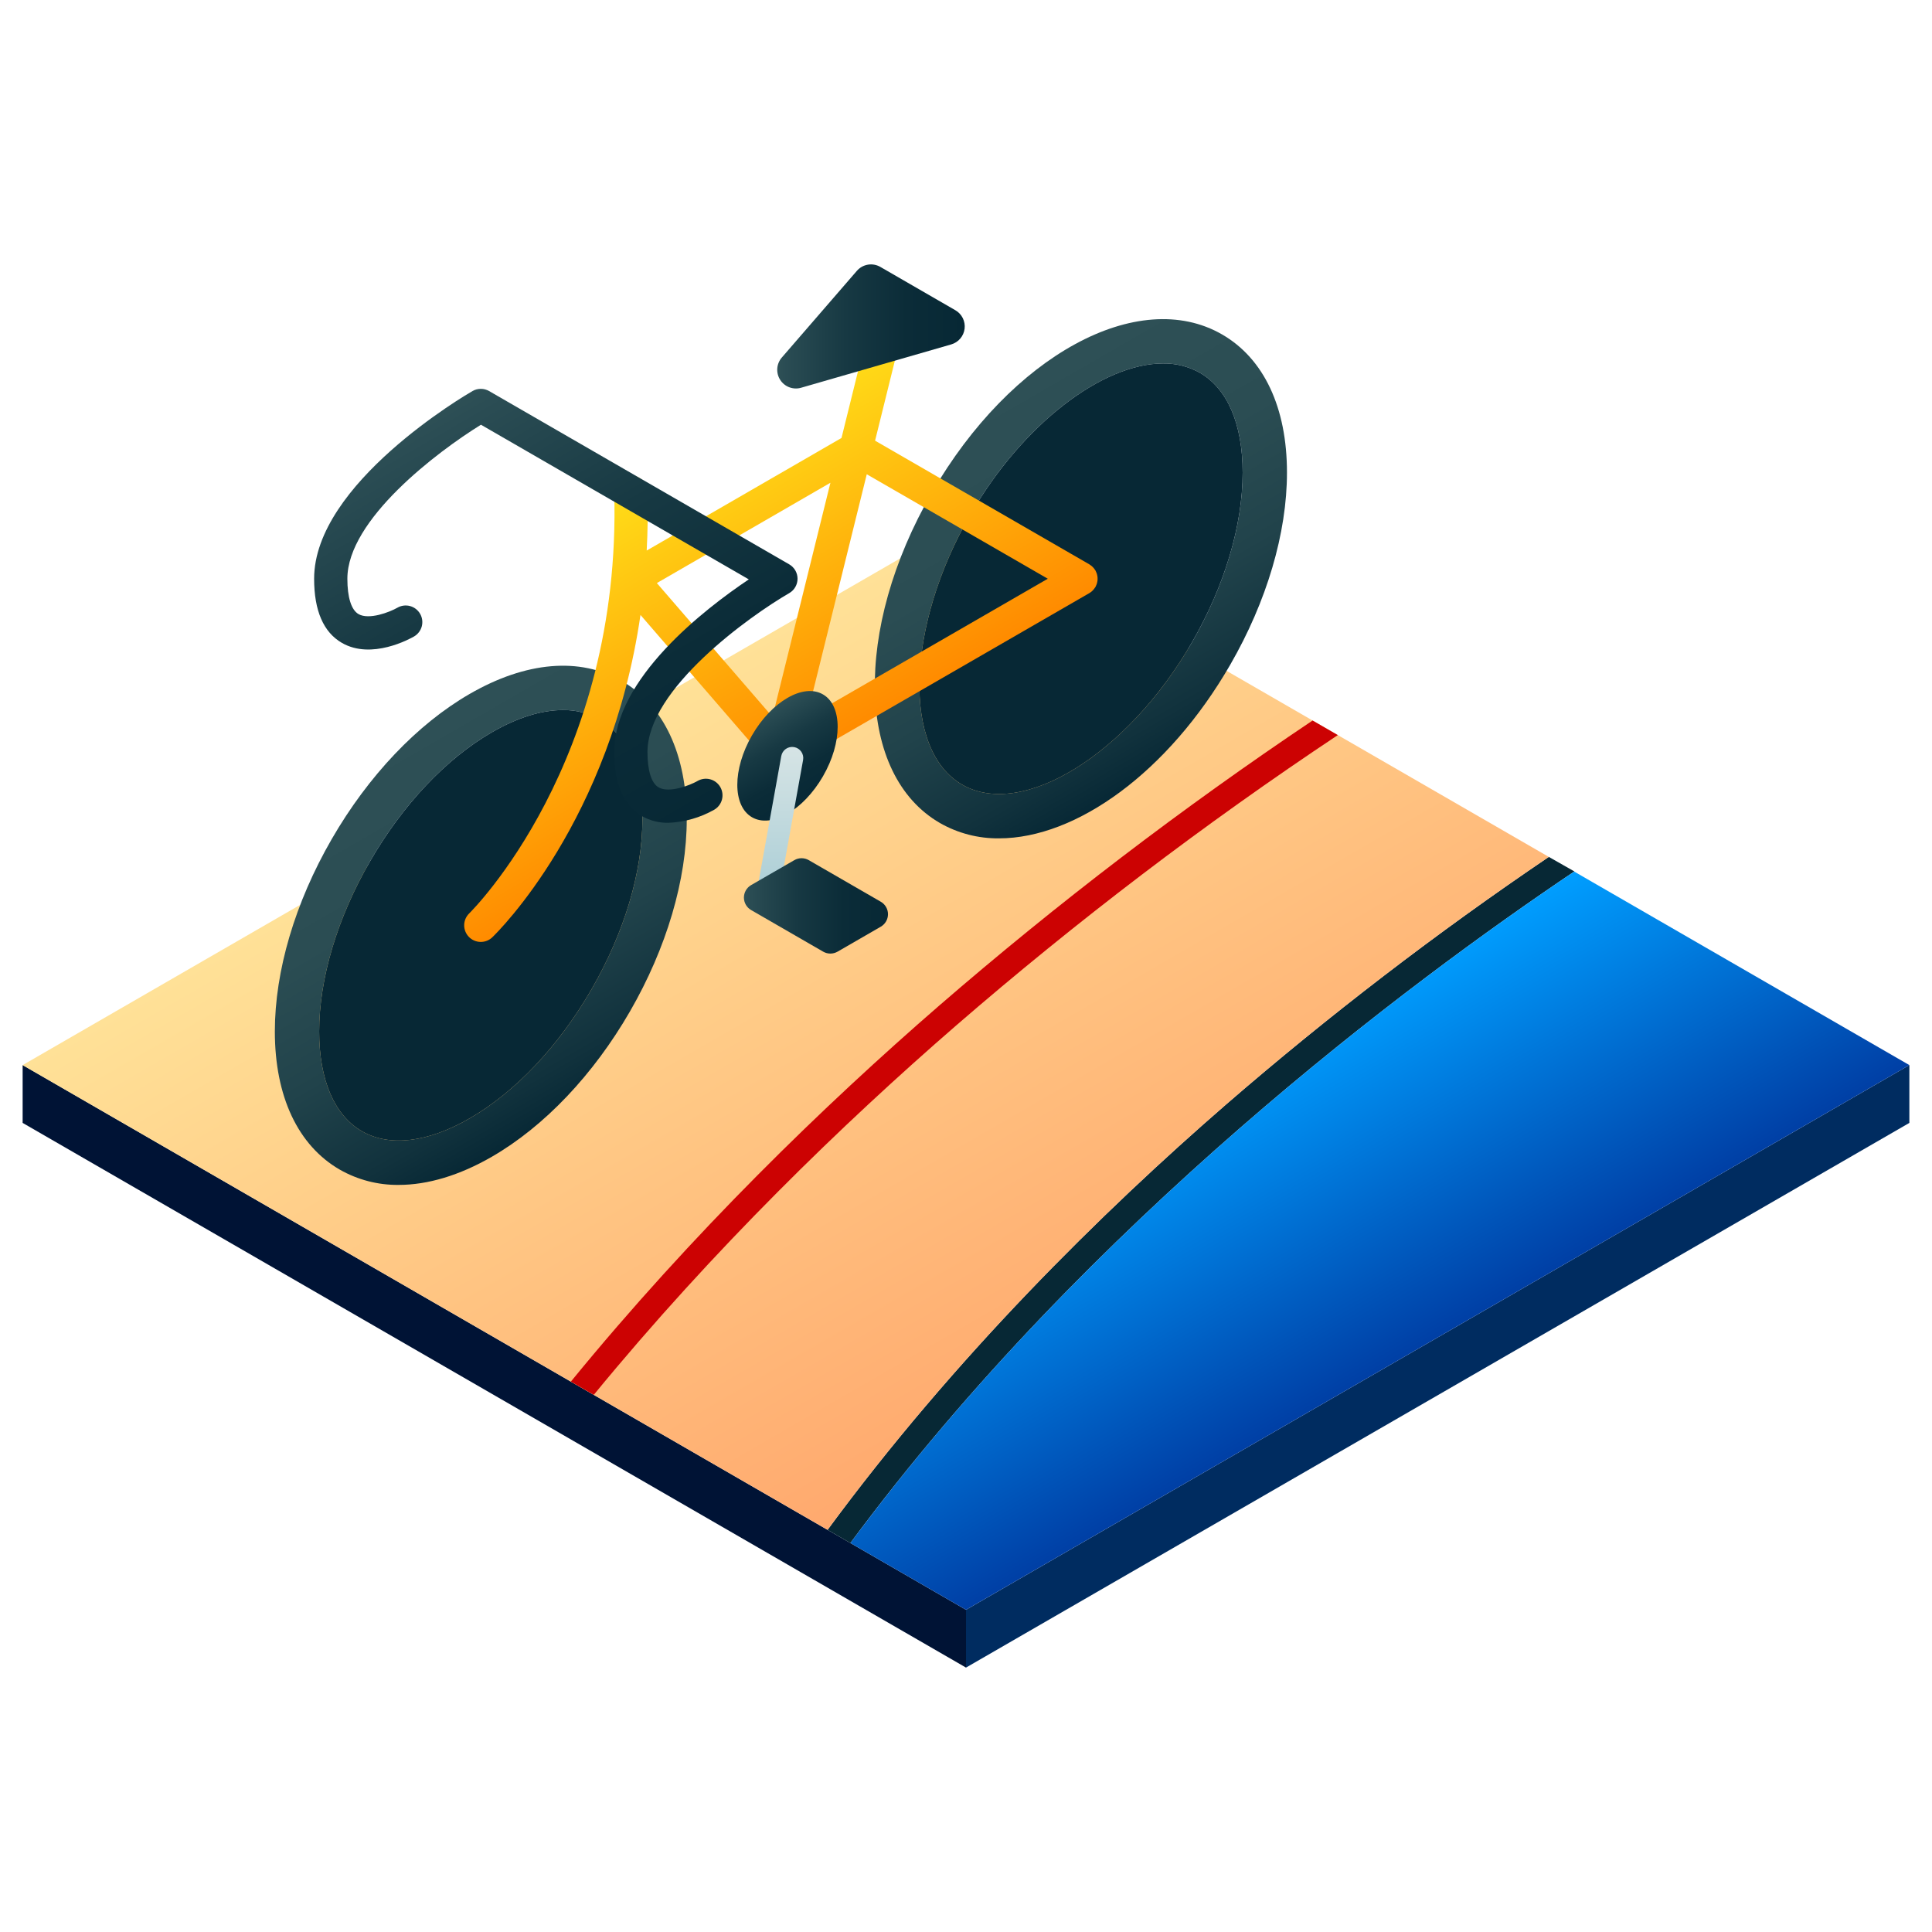 <svg width="230" height="230" viewBox="0 0 230 230" fill="none" xmlns="http://www.w3.org/2000/svg">
<path d="M2.695 126.796V133.679L115 198.523V191.641L2.695 126.796Z" fill="#001335"/>
<path d="M227.305 126.796V133.679L115 198.523V191.641L227.305 126.796Z" fill="#002C60"/>
<path d="M184.382 102.013C171.015 111.059 158.197 120.89 145.995 131.454C131.166 144.319 113.62 161.604 98.52 182.126L101.236 183.694C129.559 145.399 167.889 116.881 187.428 103.742L184.382 102.013Z" fill="#072835"/>
<path d="M227.305 126.797L187.405 103.758C167.858 116.904 129.549 145.414 101.237 183.694L115 191.641L227.305 126.797Z" fill="url(#paint0_linear_1203_9546)"/>
<path d="M145.996 131.454C158.198 120.89 171.016 111.059 184.382 102.013L115 61.952L2.695 126.797L98.521 182.126C113.62 161.604 131.166 144.319 145.996 131.454Z" fill="url(#paint1_linear_1203_9546)"/>
<path d="M156.261 85.776C140.751 96.176 125.894 107.52 111.776 119.743C98.153 131.562 82.478 146.719 67.959 164.479L70.686 166.054C84.969 148.642 100.369 133.76 113.766 122.134C128.186 109.644 143.382 98.079 159.265 87.51L156.261 85.776Z" fill="#CC0202"/>
<path d="M47.458 141.06C45.001 141.086 42.581 140.458 40.447 139.24C35.465 136.362 32.72 130.521 32.72 122.79C32.72 115.585 35.122 107.458 39.483 99.905C43.843 92.353 49.68 86.21 55.92 82.607C62.615 78.742 69.048 78.199 74.029 81.073C79.012 83.95 81.756 89.792 81.756 97.523C81.756 104.726 79.355 112.853 74.994 120.408C70.633 127.96 64.795 134.103 58.556 137.706C54.694 139.935 50.918 141.06 47.458 141.06ZM67.002 84.532C64.474 84.532 61.598 85.421 58.558 87.177C53.108 90.323 47.957 95.78 44.052 102.543C40.147 109.307 37.996 116.497 37.996 122.789C37.996 128.556 39.804 132.775 43.085 134.67C46.367 136.564 50.926 136.018 55.919 133.135C61.367 129.99 66.52 124.532 70.424 117.769C74.33 111.004 76.48 103.814 76.48 97.523C76.48 91.756 74.672 87.537 71.391 85.642C70.053 84.89 68.537 84.506 67.002 84.532Z" fill="url(#paint2_linear_1203_9546)"/>
<path d="M67.001 84.532C64.474 84.532 61.598 85.421 58.558 87.177C53.108 90.323 47.956 95.78 44.052 102.542C40.147 109.306 37.996 116.497 37.996 122.789C37.996 128.556 39.803 132.775 43.085 134.669C46.366 136.564 50.926 136.018 55.918 133.135C61.367 129.99 66.52 124.532 70.424 117.769C74.329 111.004 76.479 103.814 76.479 97.523C76.479 91.756 74.672 87.537 71.391 85.642C70.052 84.889 68.537 84.506 67.001 84.532Z" fill="#072835"/>
<path d="M118.933 99.804C116.47 99.831 114.043 99.202 111.903 97.981C101.947 92.231 101.523 74.954 110.938 58.646C120.353 42.339 135.526 34.069 145.485 39.814C150.468 42.691 153.213 48.533 153.211 56.264C153.211 63.469 150.809 71.595 146.449 79.148C139.056 91.952 128.114 99.804 118.933 99.804ZM138.452 43.272C131.285 43.272 121.777 50.425 115.508 61.284C107.836 74.572 107.393 89.284 114.541 93.411C121.687 97.542 134.208 89.798 141.879 76.51C145.784 69.747 147.935 62.557 147.935 56.264C147.935 50.498 146.129 46.279 142.847 44.384C141.507 43.63 139.99 43.246 138.452 43.272Z" fill="url(#paint3_linear_1203_9546)"/>
<path d="M138.452 43.272C131.285 43.272 121.778 50.425 115.508 61.284C107.836 74.572 107.393 89.284 114.541 93.411C121.687 97.542 134.208 89.798 141.879 76.51C145.784 69.747 147.935 62.557 147.935 56.264C147.935 50.497 146.13 46.279 142.847 44.384C141.507 43.63 139.99 43.246 138.452 43.272Z" fill="#072835"/>
<path d="M130.584 69.464C130.602 69.401 130.616 69.337 130.628 69.272C130.64 69.21 130.653 69.149 130.659 69.087C130.665 69.024 130.664 68.96 130.664 68.897C130.664 68.833 130.665 68.77 130.659 68.707C130.653 68.645 130.64 68.584 130.628 68.522C130.616 68.457 130.602 68.393 130.584 68.33C130.567 68.274 130.545 68.22 130.523 68.166C130.496 68.097 130.466 68.03 130.432 67.965C130.422 67.946 130.417 67.926 130.407 67.908C130.388 67.875 130.363 67.85 130.343 67.819C130.27 67.701 130.182 67.594 130.082 67.498C130.04 67.456 129.998 67.416 129.952 67.377C129.892 67.328 129.828 67.283 129.762 67.241C129.735 67.223 129.712 67.201 129.683 67.184L104.176 52.461L107.428 39.317C107.491 39.064 107.504 38.802 107.465 38.544C107.427 38.287 107.338 38.04 107.204 37.817C107.07 37.594 106.893 37.399 106.684 37.245C106.474 37.09 106.236 36.978 105.984 36.916C105.731 36.853 105.469 36.841 105.211 36.88C104.954 36.919 104.707 37.009 104.484 37.144C104.262 37.278 104.068 37.456 103.914 37.665C103.76 37.875 103.649 38.113 103.587 38.366L100.179 52.138L76.988 65.541C77.105 63.28 77.146 60.948 77.079 58.528C77.062 58.004 76.839 57.509 76.458 57.15C76.077 56.791 75.569 56.597 75.046 56.612C74.523 56.627 74.026 56.848 73.666 57.228C73.306 57.608 73.111 58.115 73.124 58.639C74.023 90.733 56.127 108.475 55.867 108.73C55.68 108.91 55.53 109.125 55.425 109.363C55.321 109.601 55.265 109.857 55.26 110.117C55.255 110.376 55.3 110.635 55.395 110.876C55.49 111.118 55.631 111.339 55.811 111.527C56.175 111.905 56.673 112.124 57.198 112.134C57.458 112.139 57.716 112.093 57.958 111.999C58.2 111.904 58.421 111.763 58.608 111.583C59.279 110.938 72.68 97.778 76.247 73.207L91.469 90.82C91.473 90.824 91.478 90.827 91.483 90.832C91.504 90.856 91.527 90.877 91.55 90.9C91.581 90.933 91.616 90.961 91.649 90.991C91.695 91.032 91.737 91.078 91.787 91.115C91.806 91.129 91.828 91.138 91.847 91.151C91.871 91.168 91.898 91.181 91.923 91.197C91.963 91.222 92.001 91.247 92.043 91.269C92.074 91.286 92.104 91.305 92.136 91.32C92.19 91.345 92.248 91.36 92.303 91.38C92.338 91.392 92.372 91.407 92.408 91.417C92.431 91.424 92.452 91.435 92.474 91.441C92.48 91.442 92.485 91.446 92.491 91.447C92.501 91.449 92.51 91.448 92.52 91.45C92.86 91.536 93.218 91.52 93.55 91.407C93.575 91.399 93.601 91.397 93.626 91.389C93.668 91.374 93.704 91.344 93.745 91.326C93.817 91.302 93.887 91.273 93.955 91.24L129.665 70.62L129.671 70.617L129.683 70.61C129.814 70.533 129.937 70.44 130.047 70.334C130.077 70.306 130.103 70.273 130.132 70.243C130.218 70.151 130.295 70.051 130.361 69.945C130.375 69.924 130.394 69.908 130.407 69.887C130.417 69.868 130.422 69.848 130.432 69.829C130.466 69.764 130.496 69.697 130.523 69.629C130.545 69.573 130.567 69.52 130.584 69.464ZM124.737 68.897L96.004 85.488L103.187 56.458L124.737 68.897ZM91.963 85.341L78.197 69.413L98.859 57.472L91.963 85.341Z" fill="url(#paint4_linear_1203_9546)"/>
<path d="M79.573 97.953C78.473 97.973 77.387 97.699 76.428 97.161C74.234 95.894 73.123 93.326 73.123 89.526C73.123 80.798 83.865 72.516 89.143 68.974L57.257 50.563C52.048 53.786 41.353 61.86 41.353 68.897C41.353 71.116 41.824 72.612 42.679 73.105C43.917 73.824 46.383 72.88 47.317 72.342C47.771 72.082 48.309 72.013 48.815 72.149C49.32 72.286 49.75 72.617 50.012 73.07C50.274 73.523 50.345 74.061 50.211 74.567C50.076 75.073 49.747 75.504 49.295 75.768C48.788 76.06 44.235 78.574 40.701 76.533C38.508 75.267 37.395 72.697 37.395 68.897C37.395 57.571 55.478 46.999 56.248 46.555C56.549 46.381 56.891 46.29 57.238 46.29C57.585 46.29 57.926 46.381 58.227 46.555L93.956 67.184C94.256 67.358 94.506 67.607 94.68 67.908C94.853 68.209 94.945 68.55 94.945 68.897C94.945 69.244 94.854 69.585 94.68 69.886C94.507 70.187 94.257 70.436 93.957 70.61C89.262 73.326 77.08 82.017 77.08 89.526C77.08 91.746 77.551 93.242 78.406 93.735C79.643 94.451 82.11 93.509 83.045 92.971C83.499 92.709 84.039 92.638 84.546 92.773C85.053 92.909 85.485 93.241 85.748 93.695C86.01 94.149 86.081 94.689 85.945 95.196C85.809 95.703 85.478 96.135 85.024 96.397C83.356 97.342 81.487 97.875 79.573 97.953Z" fill="url(#paint5_linear_1203_9546)"/>
<path d="M93.071 42.565L102.006 32.246C102.345 31.855 102.809 31.594 103.32 31.508C103.83 31.422 104.354 31.517 104.802 31.775L113.738 36.935C114.116 37.153 114.422 37.478 114.616 37.868C114.811 38.259 114.887 38.698 114.834 39.132C114.782 39.565 114.602 39.973 114.319 40.306C114.036 40.638 113.662 40.88 113.242 41.001L95.371 46.16C94.909 46.294 94.418 46.274 93.968 46.105C93.519 45.936 93.137 45.626 92.878 45.221C92.62 44.817 92.499 44.34 92.533 43.861C92.568 43.383 92.756 42.928 93.071 42.565Z" fill="url(#paint6_linear_1203_9546)"/>
<path d="M97.972 92.417C100.305 88.377 100.304 84.011 97.971 82.664C95.638 81.317 91.857 83.5 89.524 87.54C87.192 91.579 87.192 95.946 89.525 97.293C91.858 98.64 95.64 96.457 97.972 92.417Z" fill="url(#paint7_linear_1203_9546)"/>
<path d="M91.597 106.579C91.518 106.579 91.439 106.572 91.361 106.558C91.017 106.496 90.712 106.299 90.512 106.012C90.313 105.725 90.236 105.37 90.297 105.026L93.009 90.005C93.071 89.66 93.267 89.355 93.555 89.155C93.842 88.956 94.197 88.879 94.542 88.941C94.886 89.003 95.192 89.199 95.391 89.487C95.591 89.774 95.668 90.129 95.606 90.474L92.894 105.494C92.839 105.798 92.679 106.073 92.442 106.272C92.205 106.47 91.906 106.579 91.597 106.579Z" fill="url(#paint8_linear_1203_9546)"/>
<path d="M94.564 102.398L89.419 105.368C89.158 105.519 88.942 105.735 88.791 105.996C88.641 106.257 88.561 106.553 88.561 106.854C88.561 107.155 88.641 107.451 88.791 107.712C88.942 107.972 89.158 108.189 89.419 108.339L97.995 113.291C98.255 113.441 98.551 113.521 98.852 113.521C99.153 113.521 99.449 113.441 99.71 113.291L104.855 110.32C105.116 110.169 105.332 109.953 105.483 109.692C105.634 109.431 105.713 109.136 105.713 108.834C105.713 108.533 105.634 108.238 105.483 107.977C105.332 107.716 105.116 107.5 104.855 107.349L96.28 102.398C96.019 102.247 95.723 102.168 95.422 102.168C95.121 102.168 94.825 102.247 94.564 102.398Z" fill="url(#paint9_linear_1203_9546)"/>
<defs>
<linearGradient id="paint0_linear_1203_9546" x1="147.76" y1="126.647" x2="167.713" y2="161.207" gradientUnits="userSpaceOnUse">
<stop stop-color="#009EFF"/>
<stop offset="1" stop-color="#003FA5"/>
</linearGradient>
<linearGradient id="paint1_linear_1203_9546" x1="76.191" y1="84.358" x2="124.108" y2="167.353" gradientUnits="userSpaceOnUse">
<stop stop-color="#FFE197"/>
<stop offset="1" stop-color="#FFA96E"/>
</linearGradient>
<linearGradient id="paint2_linear_1203_9546" x1="44.979" y1="88.923" x2="69.497" y2="131.389" gradientUnits="userSpaceOnUse">
<stop stop-color="#2E5056"/>
<stop offset="0.35" stop-color="#2B4D53"/>
<stop offset="0.631" stop-color="#21434B"/>
<stop offset="0.888" stop-color="#11323D"/>
<stop offset="1" stop-color="#072835"/>
</linearGradient>
<linearGradient id="paint3_linear_1203_9546" x1="116.42" y1="47.639" x2="140.967" y2="90.156" gradientUnits="userSpaceOnUse">
<stop stop-color="#2E5056"/>
<stop offset="0.35" stop-color="#2B4D53"/>
<stop offset="0.631" stop-color="#21434B"/>
<stop offset="0.888" stop-color="#11323D"/>
<stop offset="1" stop-color="#072835"/>
</linearGradient>
<linearGradient id="paint4_linear_1203_9546" x1="73.164" y1="55.23" x2="93.956" y2="91.242" gradientUnits="userSpaceOnUse">
<stop stop-color="#FFE31A"/>
<stop offset="1" stop-color="#FF8B00"/>
</linearGradient>
<linearGradient id="paint5_linear_1203_9546" x1="53.388" y1="48.206" x2="82.164" y2="98.048" gradientUnits="userSpaceOnUse">
<stop stop-color="#2E5056"/>
<stop offset="0.036" stop-color="#2B4D54"/>
<stop offset="0.364" stop-color="#173943"/>
<stop offset="0.688" stop-color="#0B2C38"/>
<stop offset="1" stop-color="#072835"/>
</linearGradient>
<linearGradient id="paint6_linear_1203_9546" x1="92.517" y1="38.866" x2="114.851" y2="38.866" gradientUnits="userSpaceOnUse">
<stop stop-color="#2E5056"/>
<stop offset="0.036" stop-color="#2B4D54"/>
<stop offset="0.364" stop-color="#173943"/>
<stop offset="0.688" stop-color="#0B2C38"/>
<stop offset="1" stop-color="#072835"/>
</linearGradient>
<linearGradient id="paint7_linear_1203_9546" x1="90.762" y1="84.806" x2="96.735" y2="95.151" gradientUnits="userSpaceOnUse">
<stop stop-color="#2E5056"/>
<stop offset="0.036" stop-color="#2B4D54"/>
<stop offset="0.364" stop-color="#173943"/>
<stop offset="0.688" stop-color="#0B2C38"/>
<stop offset="1" stop-color="#072835"/>
</linearGradient>
<linearGradient id="paint8_linear_1203_9546" x1="92.951" y1="88.919" x2="92.951" y2="106.579" gradientUnits="userSpaceOnUse">
<stop stop-color="#D6E4E5"/>
<stop offset="1" stop-color="#ABCED6"/>
</linearGradient>
<linearGradient id="paint9_linear_1203_9546" x1="88.561" y1="107.844" x2="105.713" y2="107.844" gradientUnits="userSpaceOnUse">
<stop stop-color="#2E5056"/>
<stop offset="0.036" stop-color="#2B4D54"/>
<stop offset="0.364" stop-color="#173943"/>
<stop offset="0.688" stop-color="#0B2C38"/>
<stop offset="1" stop-color="#072835"/>
</linearGradient>
</defs>
</svg>
